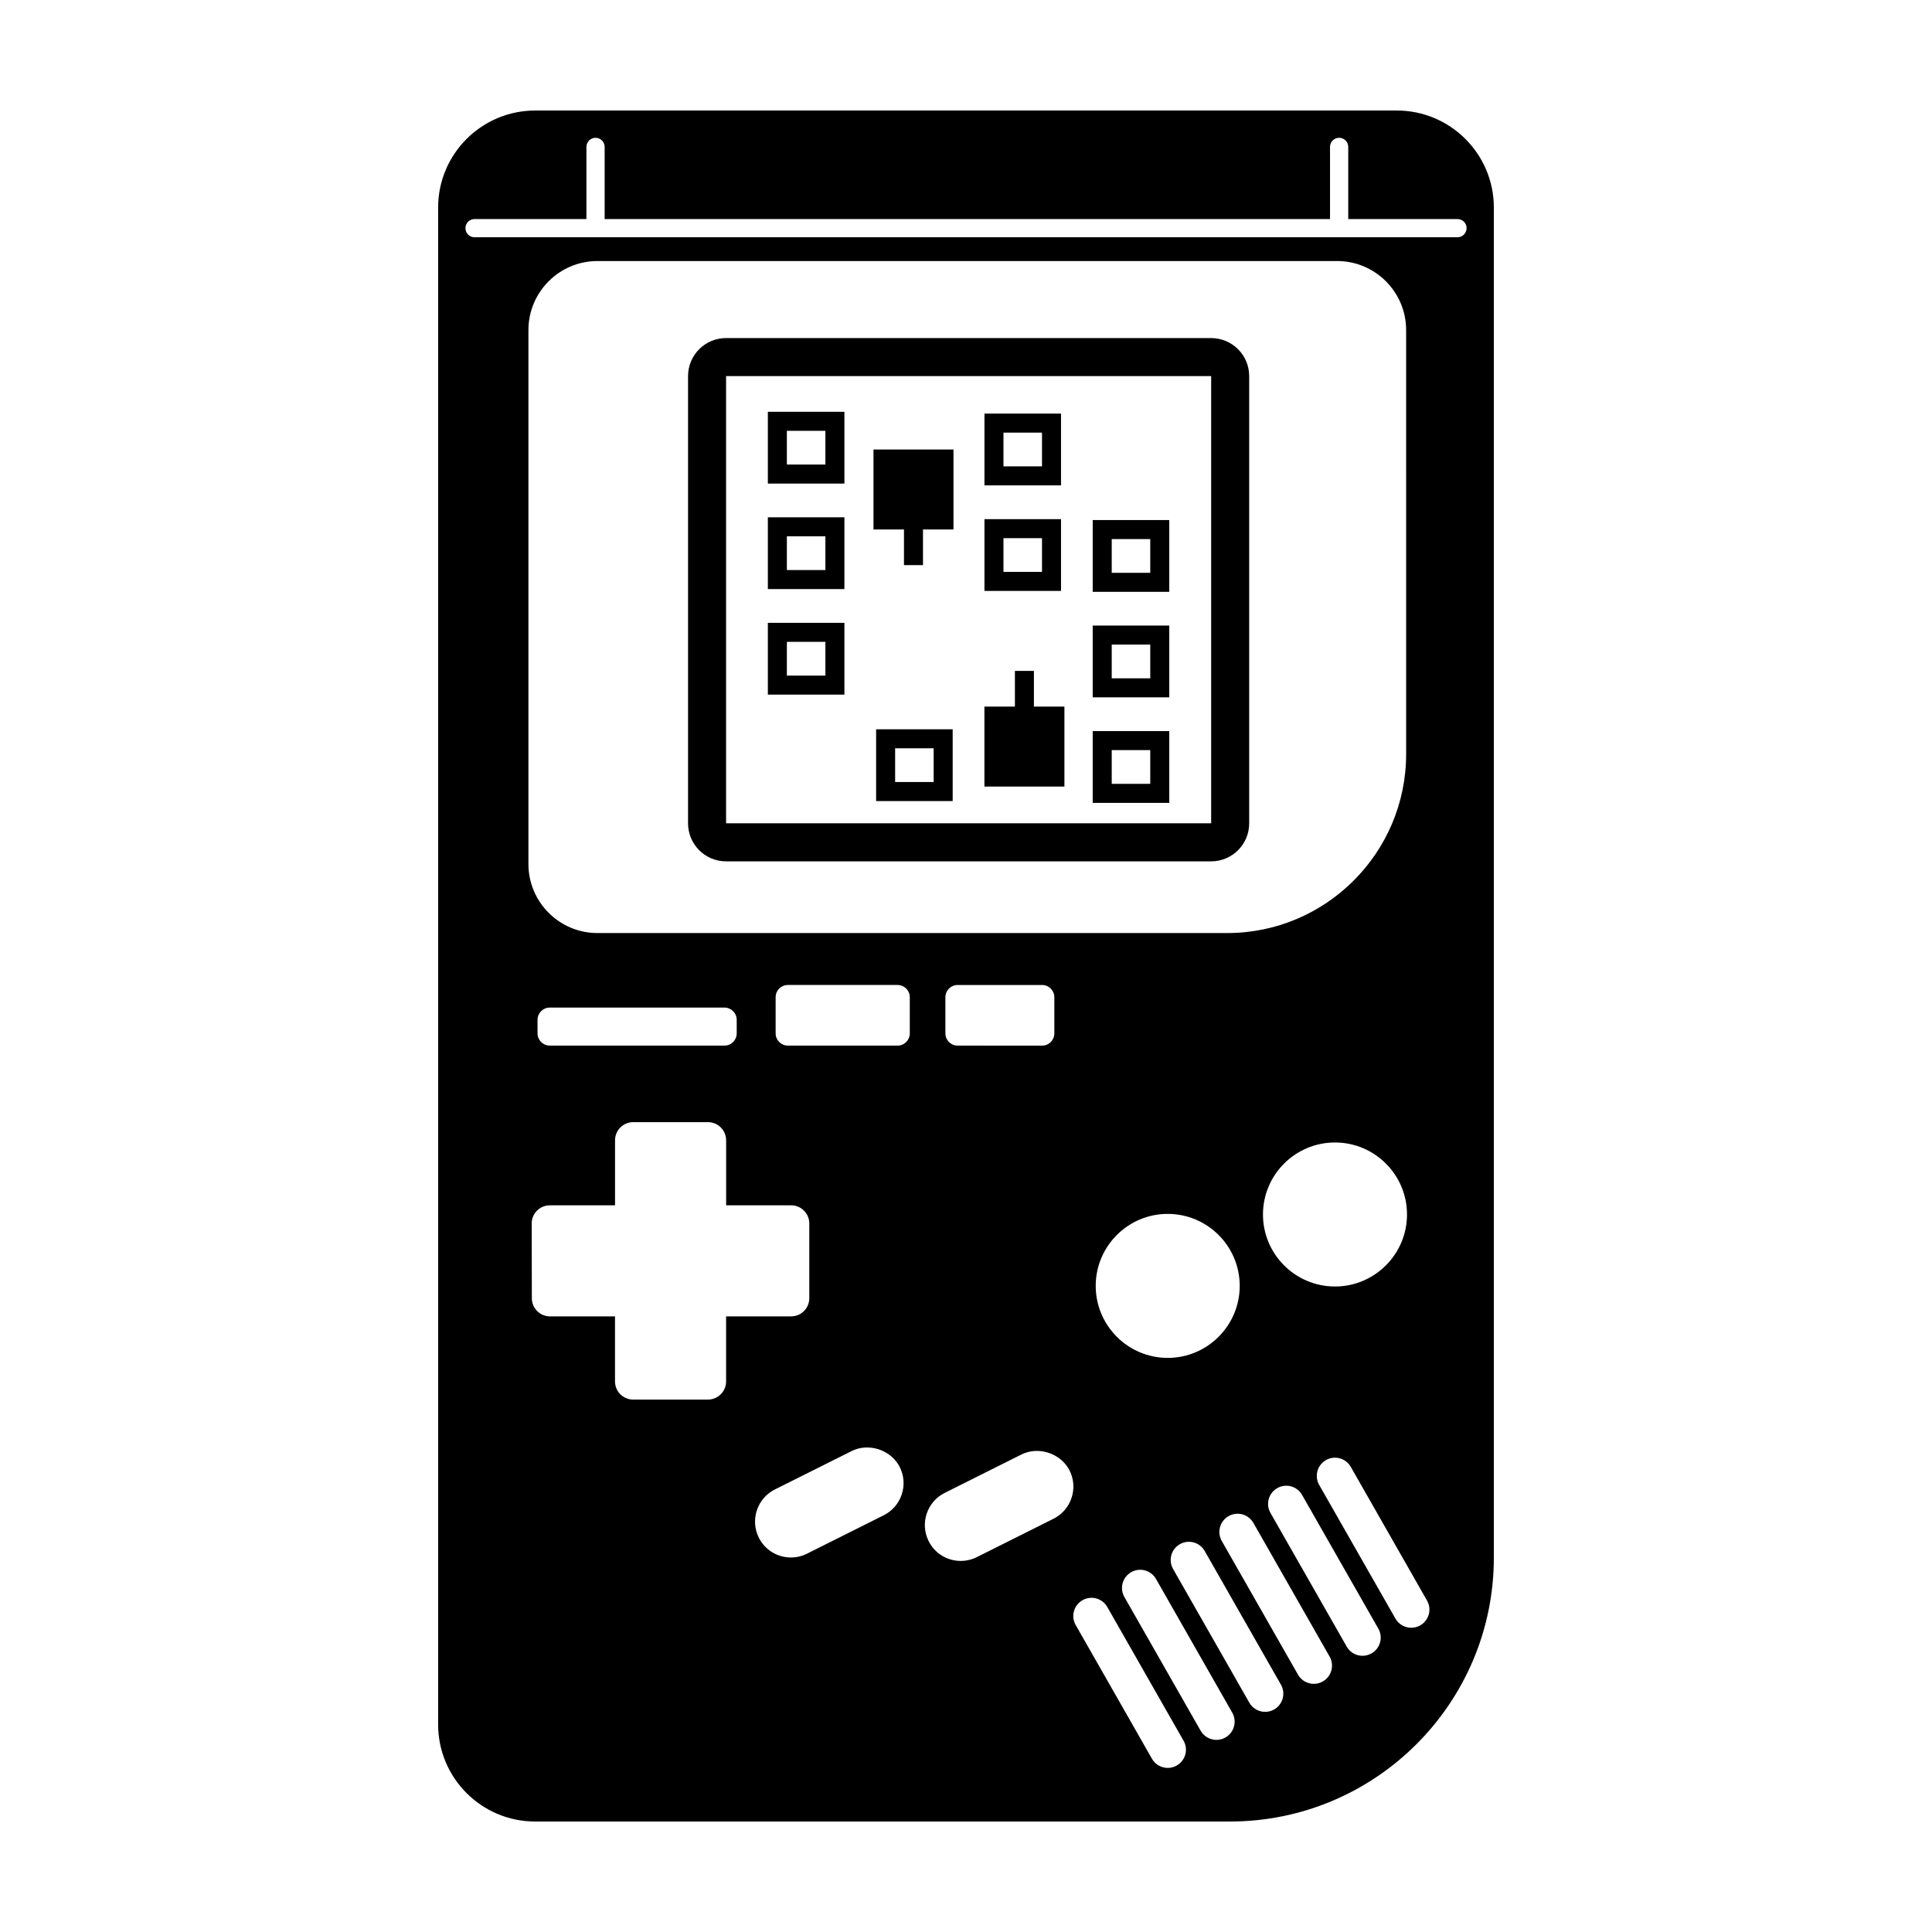 <?xml version="1.0" encoding="UTF-8"?>
<!-- Uploaded to: SVG Find, www.svgrepo.com, Generator: SVG Find Mixer Tools -->
<svg fill="#000000" width="800px" height="800px" version="1.1" viewBox="144 144 512 512" xmlns="http://www.w3.org/2000/svg">
 <g>
  <path d="m464.97 243.66v118.52l-128.55 0.004v-118.52h128.55m0-10.074h-128.55c-5.566 0-10.078 4.508-10.078 10.078v118.52c0 5.566 4.508 10.078 10.078 10.078h128.55c5.566 0 10.078-4.508 10.078-10.078v-118.52c0-5.566-4.512-10.074-10.078-10.074z"/>
  <path d="m514.18 173.29h-228.36c-14.184 0-25.711 11.527-25.711 25.711v402.01c0 14.184 11.527 25.711 25.711 25.711h184.12c38.594 0 69.945-31.352 69.945-69.945v-357.78c0-14.18-11.527-25.707-25.711-25.707zm2.461 170.56c0 26.148-21.27 47.418-47.418 47.418h-166.9c-10.082 0-18.285-8.203-18.285-18.285v-141.52c0-10.082 8.203-18.285 18.285-18.285h196.03c10.082 0 18.285 8.203 18.285 18.285zm0.23 122c0 10.52-8.559 19.086-19.086 19.086-10.523 0-19.086-8.559-19.086-19.086 0-10.52 8.559-19.078 19.086-19.078 10.527-0.004 19.086 8.551 19.086 19.078zm-44.332 18.922c0 10.52-8.559 19.086-19.078 19.086-10.523 0-19.086-8.559-19.086-19.086 0-10.52 8.559-19.078 19.086-19.078 10.52 0 19.078 8.559 19.078 19.078zm-49.129-76.488v9.574c0 1.793-1.449 3.246-3.246 3.246l-22.379-0.004c-1.793 0-3.246-1.449-3.246-3.246v-9.574c0-1.793 1.449-3.246 3.246-3.246h22.379c1.793 0.004 3.246 1.457 3.246 3.25zm-84.176 5.981v3.586c0 1.793-1.449 3.246-3.246 3.246h-46.289c-1.793 0-3.246-1.449-3.246-3.246v-3.586c0-1.793 1.449-3.246 3.246-3.246h46.289c1.789 0.008 3.246 1.457 3.246 3.246zm-2.812 95.82c0 2.664-2.156 4.82-4.82 4.82h-19.801c-2.664 0-4.82-2.16-4.82-4.82v-17.227h-17.219c-2.66 0-4.82-2.152-4.82-4.816l-0.039-19.793c-0.004-1.281 0.504-2.508 1.41-3.414s2.137-1.414 3.414-1.414h17.266v-17.219c0-2.664 2.156-4.82 4.82-4.82h19.801c2.664 0 4.82 2.16 4.82 4.82v17.219h17.219c2.664 0 4.82 2.16 4.82 4.82v19.793c0 2.664-2.156 4.82-4.82 4.82h-17.23zm46.543 29.969c-0.805 2.414-2.5 4.367-4.766 5.508l-20.344 10.184c-1.309 0.656-2.777 1.004-4.238 1.004-3.637 0-6.902-2.016-8.52-5.254-1.133-2.266-1.316-4.848-0.516-7.262 0.805-2.414 2.5-4.367 4.766-5.508l20.34-10.176c4.555-2.289 10.488-0.293 12.766 4.254 1.129 2.258 1.312 4.84 0.512 7.25zm2.137-122.2c0 1.793-1.449 3.246-3.246 3.246l-29.059-0.004c-1.793 0-3.246-1.449-3.246-3.246v-9.574c0-1.793 1.449-3.246 3.246-3.246h29.059c1.793 0 3.246 1.449 3.246 3.246zm42.863 123.12c-0.805 2.414-2.5 4.367-4.766 5.508l-20.34 10.176c-1.309 0.656-2.781 1.004-4.242 1.004-3.633 0-6.902-2.012-8.52-5.25-1.133-2.273-1.316-4.852-0.516-7.266 0.805-2.414 2.5-4.367 4.766-5.508l20.344-10.184c4.543-2.273 10.48-0.293 12.762 4.254 1.137 2.273 1.312 4.856 0.512 7.266zm27.887 70.906c-0.754 0.434-1.57 0.637-2.383 0.637-1.676 0-3.305-0.871-4.191-2.434l-20.207-35.43c-1.324-2.316-0.52-5.262 1.797-6.578 2.309-1.328 5.262-0.516 6.574 1.797l20.207 35.43c1.324 2.312 0.52 5.254-1.797 6.578zm12.902-7.43c-0.754 0.434-1.57 0.637-2.383 0.637-1.676 0-3.305-0.871-4.195-2.434l-20.203-35.43c-1.32-2.316-0.516-5.262 1.805-6.578 2.309-1.324 5.254-0.516 6.578 1.797l20.203 35.43c1.316 2.312 0.512 5.258-1.805 6.578zm12.906-7.426c-0.754 0.434-1.57 0.637-2.383 0.637-1.676 0-3.305-0.871-4.191-2.434l-20.203-35.422c-1.324-2.316-0.52-5.262 1.797-6.578 2.309-1.324 5.262-0.516 6.574 1.797l20.203 35.422c1.328 2.312 0.52 5.258-1.797 6.578zm12.902-7.426c-0.754 0.434-1.57 0.637-2.383 0.637-1.676 0-3.305-0.871-4.195-2.434l-20.203-35.43c-1.32-2.316-0.516-5.262 1.805-6.578 2.312-1.328 5.254-0.516 6.578 1.797l20.203 35.43c1.32 2.309 0.512 5.258-1.805 6.578zm12.906-7.434c-0.754 0.434-1.57 0.637-2.383 0.637-1.676 0-3.305-0.871-4.191-2.434l-20.203-35.422c-1.324-2.316-0.52-5.262 1.797-6.578 2.309-1.324 5.262-0.516 6.574 1.797l20.203 35.422c1.328 2.312 0.523 5.262-1.797 6.578zm12.91-7.426c-0.754 0.434-1.57 0.637-2.383 0.637-1.676 0-3.305-0.871-4.191-2.434l-20.203-35.422c-1.324-2.316-0.52-5.262 1.797-6.578 2.309-1.324 5.262-0.516 6.574 1.797l20.203 35.422c1.324 2.312 0.52 5.258-1.797 6.578zm9.863-367.86h-260.48c-1.336 0-2.414-1.078-2.414-2.414 0-1.336 1.078-2.414 2.414-2.414h29.648v-19.117c0-1.336 1.078-2.414 2.414-2.414 1.336 0 2.414 1.078 2.414 2.414v19.121h192.23v-19.121c0-1.336 1.078-2.414 2.414-2.414 1.336 0 2.414 1.078 2.414 2.414v19.121h28.953c1.336 0 2.414 1.078 2.414 2.414-0.012 1.328-1.09 2.41-2.426 2.41z"/>
  <path d="m347.49 272.15h20.289v-19.02h-20.289zm5.039-13.98h10.211v8.941h-10.211z"/>
  <path d="m347.49 300.11h20.289v-19.02h-20.289zm5.039-13.984h10.211v8.941h-10.211z"/>
  <path d="m347.49 328.08h20.289v-19.023h-20.289zm5.039-13.984h10.211v8.949h-10.211z"/>
  <path d="m376.18 356.29h20.289v-19.02h-20.289zm5.039-13.988h10.211v8.941h-10.211z"/>
  <path d="m425.18 281.58h-20.289v19.02h20.289zm-5.039 13.98h-10.211v-8.941h10.211z"/>
  <path d="m425.18 253.61h-20.289v19.02h20.289zm-5.039 13.98h-10.211v-8.941h10.211z"/>
  <path d="m433.58 281.82v19.02h20.289v-19.02zm15.25 13.984h-10.211v-8.941h10.211z"/>
  <path d="m433.58 328.8h20.289v-19.02h-20.289zm5.039-13.98h10.211v8.941h-10.211z"/>
  <path d="m433.58 356.77h20.289v-19.02h-20.289zm5.039-13.984h10.211v8.941h-10.211z"/>
  <path d="m418 321.8h-5.039v9.453h-8.082v21.199h21.203v-21.199h-8.082z"/>
  <path d="m375.48 284.32h8.082v9.449h5.039v-9.449h8.082v-21.195h-21.203z"/>
 </g>
</svg>